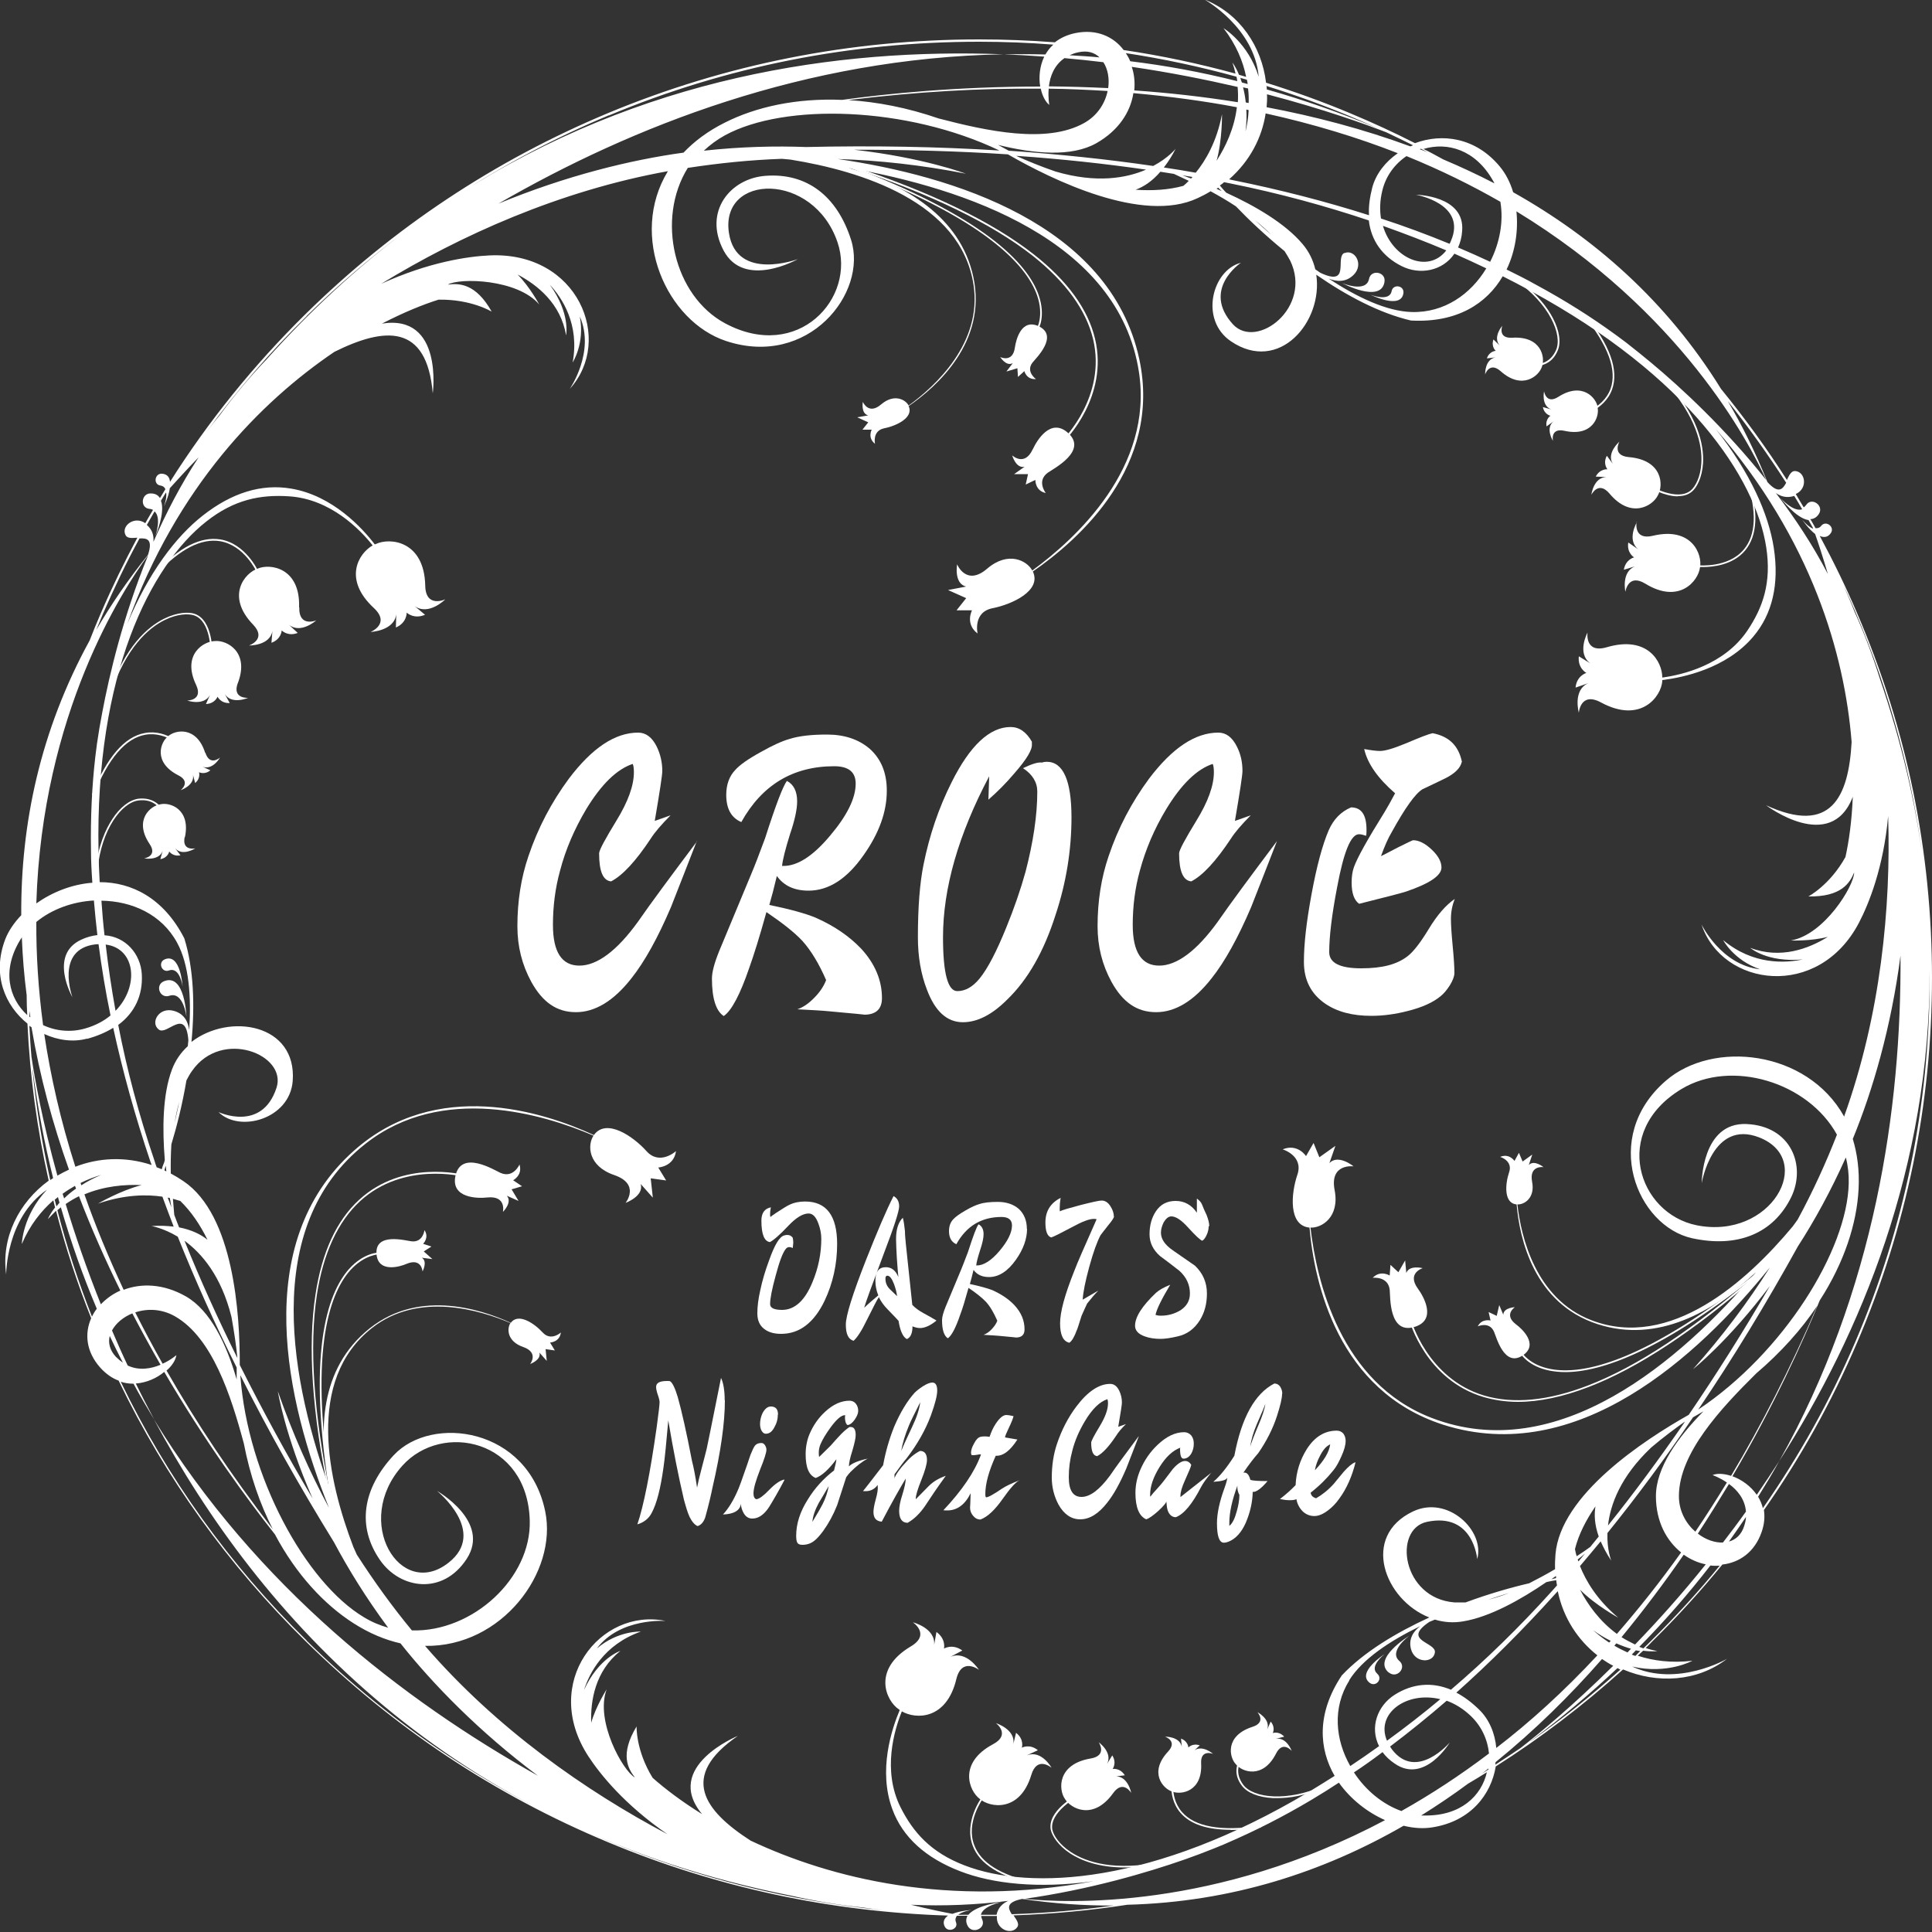 <?xml version="1.0" encoding="UTF-8"?><svg xmlns="http://www.w3.org/2000/svg" width="100" height="100" viewBox="0 0 100 100"><rect x="0" y="0" width="100" height="100" fill="#333333" stroke="none"/><defs><style>.d{fill:#fff;}</style></defs><g id="a"/><g id="b"><g id="c"><g><g><path class="d" d="M8.12,29.67s-.02,0-.03-.01c-.02-.02-.02-.04,0-.06,1.19-1.28,2.3-1.84,3.31-1.68,1.31,.21,1.96,1.63,1.96,1.64,.01,.02,0,.05-.02,.06-.02,0-.05,0-.06-.02,0-.01-.63-1.38-1.9-1.59-.96-.15-2.05,.4-3.22,1.65-.01,0-.02,.02-.03,.02"/><path class="d" d="M5.7,35.96h-.02s-.04-.04-.03-.06c.81-2.44,2-3.46,2.85-3.88,.69-.34,1.28-.35,1.57-.25,.95,.32,.92,1.97,.92,2.04,0,.02-.02,.04-.05,.04s-.04-.02-.04-.05c0-.02,.03-1.66-.86-1.95-.28-.09-.84-.09-1.51,.24-.84,.41-2,1.41-2.81,3.83,0,.02-.02,.03-.04,.03"/><path class="d" d="M5,45.05h0s-.04-.03-.04-.05c.12-1.27,.53-2.11,.85-2.6,.4-.62,.9-1,1.36-1.06,.37-.04,.7,.04,.96,.24,.5,.4,.58,1.11,.58,1.14,0,.03-.01,.05-.04,.05-.03,0-.05-.01-.05-.04,0-.01-.08-.71-.55-1.08-.24-.19-.54-.26-.89-.22-.88,.1-1.93,1.5-2.13,3.57,0,.02-.02,.04-.04,.04"/><path class="d" d="M4.82,41.16s-.01,0-.02,0c-.03,0-.03-.03-.03-.06,.76-1.9,1.67-2.97,2.73-3.16,1.18-.22,2.1,.77,2.11,.78,.02,.02,.02,.05,0,.07-.02,.01-.04,.01-.06,0-.01-.01-.9-.96-2.03-.76-1.02,.18-1.92,1.23-2.66,3.1,0,.02-.02,.03-.04,.03"/><path class="d" d="M17.03,77.35c-.88-4.2-1.11-7.69-.7-10.35,.33-2.18,1.09-3.83,2.26-4.9,2.28-2.1,5.37-1.3,5.4-1.29l-.03,.09s-3.07-.79-5.32,1.27c-1.15,1.06-1.91,2.7-2.24,4.86-.4,2.66-.17,6.13,.7,10.32l-.09,.02Z"/><path class="d" d="M17.13,77.71c-1.28-7.61-.2-10.73,.92-12.01,.78-.88,1.56-.87,1.59-.87v.09s-.77,0-1.52,.84c-1.11,1.26-2.17,4.36-.9,11.93h-.09Z"/><path class="d" d="M53.49,97.52h-.01c-1.72-.38-2.78-1.04-3.13-1.98-.47-1.23,.45-2.49,.46-2.5,.02-.02,.05-.02,.06,0,.02,.01,.03,.04,0,.06,0,.01-.9,1.24-.44,2.41,.34,.91,1.38,1.55,3.07,1.92,.02,0,.04,.03,.03,.05,0,.02-.02,.03-.04,.03"/><path class="d" d="M58.22,96.66c-1.36,0-2.26-.36-2.82-.72-.64-.42-.94-.92-1.01-1.22-.2-.97,1.27-1.77,1.33-1.8,.02,0,.05,0,.07,.02,.01,.02,0,.05-.02,.06-.02,0-1.47,.81-1.3,1.71,.06,.28,.35,.76,.97,1.16,.78,.51,2.25,1.01,4.77,.48,.02,0,.05,.01,.06,.03,0,.02-.02,.05-.04,.05-.76,.16-1.43,.23-2.02,.23"/><path class="d" d="M66.11,93.07c-.08,0-.15,0-.22,0-.75-.04-1.33-.27-1.61-.64-.23-.3-.32-.62-.27-.94,.1-.63,.68-1.05,.71-1.07,.02-.01,.05,0,.06,0,.02,.02,0,.05,0,.07,0,0-.58,.42-.68,1.01-.05,.3,.04,.59,.25,.88,.52,.69,2.28,.9,4.21,.03,.02-.01,.05,0,.06,.02,.01,.02,0,.05-.02,.06-1.03,.47-1.89,.58-2.48,.58"/><path class="d" d="M63.7,94.71c-1.23,0-2.09-.29-2.6-.88-.78-.9-.37-2.18-.37-2.19,0-.02,.03-.04,.06-.03,.02,0,.04,.03,.03,.06,0,.02-.39,1.25,.35,2.11,.67,.78,2.04,1.02,4.06,.72,.02,0,.05,.02,.05,.04,0,.03-.01,.05-.04,.05-.56,.09-1.08,.13-1.54,.13"/><path class="d" d="M78.57,72.56c-.63,0-1.22-.09-1.78-.25-2.99-.89-3.83-3.93-3.84-3.96l.09-.02s.84,3.02,3.77,3.9c1.51,.45,3.32,.28,5.39-.52,2.54-.98,5.47-2.92,8.72-5.76l.06,.07c-3.26,2.85-6.2,4.79-8.75,5.77-1.33,.51-2.55,.77-3.67,.77"/><path class="d" d="M81.02,71.02c-.29,0-.55-.03-.78-.07-1.16-.22-1.54-.89-1.56-.92l.08-.04s.38,.66,1.5,.87c1.66,.32,4.91-.33,10.93-5.19l.06,.07c-5.23,4.23-8.4,5.28-10.24,5.28"/><path class="d" d="M88.14,29.35c-.15,0-.24,0-.24,0-.03,0-.04-.02-.04-.05,0-.03,.02-.04,.05-.04,.02,0,1.54,.15,2.35-.82,.63-.75,.68-1.95,.15-3.58,0-.02,0-.05,.03-.06,.03,0,.05,0,.06,.03,.53,1.66,.47,2.89-.17,3.66-.64,.77-1.7,.86-2.18,.86"/><path class="d" d="M86.84,25.69c-.7,0-1.47-.46-1.52-.48-.02-.01-.02-.04-.01-.06,.01-.02,.04-.03,.06-.02,.01,0,1.44,.85,2.15,.25,.22-.19,.5-.67,.54-1.4,.06-.92-.24-2.42-1.96-4.31-.02-.02-.02-.05,0-.07,.02-.02,.04-.01,.06,0,1.74,1.91,2.04,3.43,1.99,4.37-.05,.76-.33,1.27-.57,1.47-.21,.18-.46,.24-.73,.24"/><path class="d" d="M79.42,18.94c-.42,0-.77-.15-.78-.16-.03,0-.03-.04-.03-.06,.01-.02,.04-.03,.07-.02,0,0,.66,.28,1.22,.07,.28-.11,.5-.33,.64-.65,.35-.79-.35-2.4-2.08-3.6-.02-.02-.02-.04-.01-.06,.01-.02,.04-.02,.07-.01,1.05,.74,1.59,1.5,1.86,2.02,.34,.65,.43,1.27,.24,1.69-.15,.35-.38,.58-.69,.7-.17,.07-.34,.09-.51,.09"/><path class="d" d="M81.69,21.57s-.04-.02-.04-.04c0-.02,.01-.05,.03-.05,0,0,1.29-.29,1.68-1.35,.35-.97-.12-2.25-1.4-3.82-.01-.02-.01-.05,0-.06,.02-.01,.05-.01,.07,0,1.3,1.6,1.77,2.91,1.41,3.91-.4,1.11-1.73,1.41-1.74,1.41h0"/><path class="d" d="M55.11,22.79l-.07-.06s2.24-2.22,1.54-5.17c-.36-1.51-1.42-2.97-3.14-4.33-2.13-1.67-5.31-3.21-9.42-4.56l.03-.09c4.13,1.36,7.31,2.9,9.45,4.58,1.75,1.37,2.82,2.85,3.18,4.38,.71,3-1.54,5.23-1.56,5.26"/><path class="d" d="M53.74,17.06l-.08-.05s.39-.66,.02-1.72c-.55-1.58-2.75-4.03-10.04-6.73l.03-.08c7.32,2.72,9.53,5.19,10.09,6.79,.38,1.1,0,1.76-.03,1.79"/><path class="d" d="M100,50.64c0-6.56-1.3-12.92-3.88-18.91-.58-1.36-1.23-2.69-1.93-3.99,.2,.09,.41,.08,.56-.13,.25-.32-.23-.7-.48-.4-.08,.11-.19,.14-.3,.13-.09-.16-.17-.32-.27-.47,.16,0,.32-.08,.44-.26,.29-.43-.36-.9-.65-.48-.04,.05-.08,.1-.13,.13-.14-.23-.28-.46-.41-.69,.64-.29,.5-1.16-.04-1.19-.2-.01-.31,.23-.42,.46-1.04-1.63-2.18-3.2-3.41-4.71-2.82-4.56-6.59-7.84-10.76-10.18-.15-.51-.39-.97-.69-1.33-1.26-1.52-3-1.73-4.39-1.21-1.1-.56-2.21-1.07-3.36-1.55-1.43-.6-2.88-1.12-4.35-1.58-.22-1.87-1.36-3.58-3.18-4.3,0,0,2.58,1.44,2.8,3.99-.55-1.76-1.82-2.51-1.82-2.51,.66,.86,1.01,1.72,1.17,2.52-.12-.04-.24-.07-.37-.11-.17-.42-.34-.63-.34-.63,.07,.2,.12,.38,.16,.57-1.9-.52-3.83-.93-5.79-1.22-.52-.69-1.39-1.1-2.49-.88-.44,.09-.79,.26-1.07,.48-1.3-.1-2.61-.15-3.92-.15-6.66,0-13.12,1.28-19.2,3.81-5.87,2.45-11.14,5.95-15.67,10.41-2.69,2.65-5.03,5.55-7.01,8.68-.02-.22-.13-.39-.39-.42-.4-.05-.5,.55-.11,.61,.14,.02,.22,.09,.26,.19-.09,.15-.19,.31-.28,.46-.09-.14-.22-.23-.45-.24-.52-.04-.61,.75-.09,.8,.07,0,.13,.03,.18,.05-.14,.23-.27,.46-.4,.69-.57-.4-1.27,.15-1.02,.62,.09,.18,.35,.15,.61,.13-.67,1.25-1.3,2.54-1.87,3.86-.21,.48-.41,.97-.6,1.46-2.56,4.67-3.57,9.5-3.54,14.22-.37,.39-.66,.81-.83,1.25-.7,1.84,0,3.44,1.15,4.36,.13,2.75,.5,5.47,1.1,8.13-1.54,1.12-2.47,2.95-2.2,4.86,0,0-.02-2.92,2.11-4.39-1.27,1.34-1.3,2.81-1.3,2.81,.42-.99,1.01-1.72,1.63-2.26,.03,.12,.06,.24,.09,.37-.28,.35-.37,.6-.37,.6,.14-.15,.28-.29,.42-.43,.49,1.88,1.09,3.74,1.82,5.56-.35,.79-.27,1.73,.47,2.56,.3,.33,.62,.55,.95,.67,2.41,5.01,5.66,9.54,9.68,13.49,4.53,4.46,9.8,7.97,15.67,10.41,5.59,2.33,11.5,3.6,17.58,3.79-.18,.13-.29,.31-.18,.55,.16,.36,.74,.15,.59-.21-.05-.13-.02-.24,.05-.33,.18,0,.37,0,.55,0-.08,.14-.1,.31,0,.51,.23,.47,.97,.15,.76-.31-.03-.07-.05-.13-.05-.19,.27,0,.54,0,.81,0-.07,.7,.76,1.02,1.06,.57,.11-.17-.05-.38-.2-.6,1.98-.07,3.94-.25,5.89-.55,5.4-.14,10.15-1.7,14.3-4.09,.53,.13,1.04,.16,1.51,.08,1.97-.32,3.02-1.7,3.26-3.15,2.33-1.48,4.53-3.16,6.59-5.02,1.76,.75,3.84,.64,5.38-.55,0,0-2.56,1.49-4.91,.4,1.82,.42,3.12-.3,3.12-.3-1.09,.13-2.04,0-2.83-.26,.09-.09,.18-.17,.28-.26,.46,.06,.73,.02,.73,.02-.21-.04-.41-.09-.6-.16,.12-.12,.25-.24,.37-.37,1.28-1.26,2.48-2.58,3.6-3.95,.88-.1,1.67-.64,2.03-1.68,.15-.42,.17-.8,.12-1.14,1.9-2.71,3.51-5.6,4.82-8.66,2.57-5.99,3.88-12.36,3.88-18.92m-.45-5.92c-.39-3.06-1.12-6.24-2.25-9.54-.36-1.15-.79-2.31-1.31-3.46-.17-.44-.36-.88-.56-1.33,.22,.45,.42,.91,.62,1.38,1.78,4.16,2.95,8.5,3.5,12.96m-4.11,13.1c-1.92-3.42-6.79-3.95-9.23-1.82-3.37,2.93-1.48,7.51,1.37,8.14,2.34,.51,4.2-.23,5.13-2.12,.79-1.63,0-3.69-2.31-3.79-2.32-.1-2.32,3.06-2.32,3.06,0,0,.55-3.31,2.97-2.37,2.95,1.15,.62,5.32-3.23,4.55-3.03-.61-4.44-4.85-.79-7.05,2.58-1.56,6.55-.37,8.05,2.36-.57,1.46-1.24,2.93-2.03,4.39-.08,.12-.17,.23-.26,.36-2.36,2.83-6.33,6.43-10.43,4.85-2.88-1.11-3.63-4.31-3.82-5.99,.35,.02,.93-.33,.76-1.18-.16-.86,.59-.75,.59-.75,0,0-.48-.4-.76-.11l.18-.54-.5,.36-.19-.45-.23,.42s-.27-.41-.74-.21c0,0,.67,.2,.46,.8-.2,.59-.29,1.6,.39,1.66,.15,1.74,.88,5.13,4.2,6.2,3.1,1,5.98-.64,8.19-2.69-3.91,4.58-10.25,10.06-16.79,7.54-4.73-1.82-5.95-7.09-6.27-9.85,.58,.03,1.52-.54,1.25-1.94-.27-1.4,.98-1.23,.98-1.23,0,0-.79-.65-1.25-.17l.31-.89-.83,.59-.3-.74-.39,.68s-.43-.67-1.21-.35c0,0,1.1,.33,.76,1.32-.33,.97-.47,2.63,.63,2.73,.25,2.86,1.46,8.44,6.91,10.2,6.93,2.22,13.2-3.53,16.92-8.14-1.13,1.79-2.45,3.55-3.98,5.27,0,0,1.82-1.44,3.98-4.31-1.36,2.34-2.77,4.57-4.2,6.67-2.32,1.31-6.65,4.14-6.9,7.23-.02,.26-.03,.52-.02,.76-.44,.26-.89,.5-1.34,.73-.95,.22-2.1,.55-3.29,.99-.2,0-.39,0-.58,0-2.71-.21-3.2-3.79-1.42-4.17,2.41-.51,2.6,1.93,2.6,1.93,.41-1.47-1.52-3.32-3.32-2.47-2.72,1.29-1.48,4.58,.84,5.49-1.72,.79-3.39,1.79-4.53,3-1.32,1.98-1.18,3.8-.37,5.2-.46,.29-.91,.57-1.37,.85-7.98,4.75-14.35,5.11-17.79,3.78-1.74-.67-2.65-1.7-3.31-3.01-.95-1.9-.32-4,.07-4.96,.72,.42,2.31,.45,2.82-1.67,.28-1.16,1.17-.48,1.17-.48,0,0-.65-1.03-1.48-.67l.62-.33c-.51-.37-.95-.1-.95-.1,0,0,.12-.49-.39-.86l-.12,.68c.09-.88-1.1-1.18-1.1-1.18,0,0,.94,.63-.11,1.25-2.02,1.2-1.28,2.82-.61,3.26,0,0,.02,.02,.04,.03-.41,.97-1.13,3.12-.38,5.14,.53,1.44,1.72,2.52,3.52,3.21,1.66,.64,4.02,.91,6.9,.51-7.52,1.38-13.6-.14-17.76-2.1-2.42-1.56-3.7-3.33-.66-5.42,0,0-3.9,1.59-1.85,4.05-1.08-.67-1.94-1.33-2.56-1.88-.88-1.43-.83-2.66-.83-2.66-.88,1.45-.44,2.19-.09,2.64-.62-.34-2.07-2.93-1.46-4.56,0,0-.56,.88-.8,1.73-.04-1.14,.2-2.67,1.51-3.72,0,0-1.12,.36-1.88,2.02,.27-.85,1.01-2.34,2.94-3.02,0,0-1.19-.06-2.28,.88,1.2-1.61,3.56-1.43,3.56-1.43-3.38-.7-6.47,3.2-4,7,.6,.92,1.87,2.51,4.1,4.04-4.22-2.23-8.85-5.46-12.55-9.75,3.97,.07,6.87-3.82,6.22-6.96-.89-4.34-5.87-5.02-7.84-2.91-1.63,1.75-1.91,3.7-.71,5.43,1.04,1.5,3.25,1.84,4.49-.07,1.25-1.93-1.54-3.51-1.54-3.51,0,0,2.64,2.12,.59,3.72-2.48,1.95-4.99-2.13-2.38-5.03,2.05-2.28,6.48-1.36,6.59,2.85,.08,2.97-2.95,5.77-6.1,5.68-1-1.21-1.95-2.52-2.85-3.92-.06-.13-.12-.26-.18-.4-1.31-3.43-2.49-8.62,.96-11.33,2.41-1.9,5.6-.93,7.17-.26-.19,.29-.18,.95,.66,1.24,.83,.29,.36,.88,.36,.88,0,0,.59-.21,.48-.59l.38,.43-.06-.61,.48,.07-.25-.41s.5-.02,.56-.52c0,0-.51,.47-.94,0-.42-.46-1.26-1.04-1.65-.5-1.61-.74-4.96-1.81-7.55,.49-2.43,2.14-2.43,5.42-1.74,8.33-2.07-5.63-3.72-13.78,1.77-18.09,3.96-3.12,9.21-1.53,11.8-.42-.32,.48-.3,1.57,1.07,2.04,1.37,.47,.59,1.44,.59,1.44,0,0,.97-.35,.78-.98l.63,.71-.11-1,.8,.11-.41-.67s.81-.04,.92-.85c0,0-.84,.77-1.53,0-.69-.77-2.08-1.72-2.72-.83-2.64-1.22-8.15-2.98-12.41,.8-5.42,4.8-3.5,13.03-1.3,18.5-1-1.86-1.89-3.87-2.65-6.04,0,0,.36,2.27,1.8,5.55-1.38-2.33-2.63-4.64-3.77-6.91,.01-2.64-.31-7.75-2.91-9.51-.22-.15-.44-.28-.66-.4-.01-.5,0-1,.03-1.51,.28-.92,.57-2.07,.78-3.31,.09-.17,.18-.34,.29-.49,1.54-2.21,4.94-.84,4.37,.88-.76,2.31-3,1.25-3,1.25,1.08,1.08,3.68,.37,3.84-1.6,.23-2.97-3.28-3.55-5.24-2.03,.18-1.87,.12-3.79-.37-5.36-1.08-2.11-2.75-2.91-4.38-2.91-.03-.53-.05-1.07-.06-1.59-.18-9.18,2.69-14.8,5.57-17.07,1.45-1.15,2.82-1.41,4.3-1.31,2.14,.14,3.67,1.72,4.32,2.54-.73,.41-1.55,1.75,.06,3.24,.88,.82-.17,1.24-.17,1.24,0,0,1.23-.05,1.33-.92l-.02,.69c.58-.25,.56-.77,.56-.77,0,0,.37,.36,.95,.11l-.54-.45c.73,.52,1.59-.35,1.59-.35,0,0-1.02,.48-1.04-.71-.05-2.33-1.84-2.5-2.56-2.15-.02,0-.03,.01-.05,.02-.64-.84-2.18-2.53-4.33-2.89-1.53-.26-3.07,.21-4.58,1.4-1.39,1.09-2.81,2.96-3.9,5.6,2.55-7.1,6.92-11.51,10.72-14.08,2.58-1.28,4.78-1.49,5.09,2.15,0,0,.56-4.12-2.63-3.61,1.12-.58,2.13-.99,2.93-1.24,1.69-.03,2.75,.62,2.75,.62-.83-1.48-1.7-1.47-2.27-1.4,.61-.36,3.61-.29,4.73,1.03,0,0-.49-.92-1.12-1.55,1.03,.54,2.24,1.51,2.51,3.15,0,0,.24-1.13-.84-2.62,.62,.66,1.55,2.04,1.18,4.02,0,0,.64-.98,.37-2.38,.81,1.83-.52,3.75-.52,3.75,2.3-2.53,.42-7.12-4.15-6.91-1.11,.05-3.14,.34-5.61,1.47,4.07-2.49,9.23-4.82,14.84-5.83-2.04,3.35-.07,7.77,3.01,8.79,4.26,1.41,7.35-2.49,6.47-5.24-.72-2.26-2.29-3.47-4.42-3.31-1.83,.13-3.24,1.85-2.18,3.86,1.07,2.03,3.85,.45,3.85,.45,0,0-3.18,1.19-3.57-1.35-.47-3.09,4.37-3.19,5.62,.48,.98,2.89-2.05,6.21-5.81,4.2-2.66-1.42-3.59-5.4-1.94-8.05,1.57-.24,3.19-.41,4.87-.47,.14,.01,.29,.03,.44,.04,3.67,.59,8.82,2.19,9.48,6.48,.46,3.01-1.98,5.25-3.36,6.25-.16-.31-.75-.63-1.42-.06-.66,.57-.95-.13-.95-.13,0,0-.11,.61,.28,.7l-.57,.1,.57,.26-.3,.38h.48s-.23,.42,.17,.73c0,0-.15-.67,.47-.8,.62-.12,1.55-.55,1.27-1.15,1.45-1,4.07-3.32,3.35-6.68-.67-3.14-3.55-4.79-6.45-5.65,5.98,1.05,13.97,3.72,15.02,10.56,.76,4.94-3.26,8.63-5.52,10.28-.27-.51-1.24-1.03-2.33-.1-1.09,.94-1.56-.22-1.56-.22,0,0-.18,1,.47,1.15l-.94,.18,.94,.42-.5,.63h.8s-.37,.7,.29,1.2c0,0-.26-1.11,.78-1.31,1.01-.2,2.55-.91,2.08-1.9,2.39-1.65,6.69-5.46,5.51-10.99-1.51-7.02-9.71-9.5-15.61-10.36,2.14,.07,4.35,.31,6.63,.76,0,0-2.17-.83-5.78-1.24,2.74,0,5.39,.07,7.96,.24,2.31,1.33,6.97,3.6,9.81,2.27,.24-.11,.47-.23,.68-.36,.44,.24,.89,.5,1.31,.78,.67,.7,1.53,1.51,2.52,2.32,.1,.16,.2,.32,.29,.49,1.17,2.42-1.73,4.63-2.96,3.3-1.65-1.81,.41-3.19,.41-3.19-1.49,.38-2.16,2.96-.51,4.07,2.49,1.68,4.77-1.02,4.41-3.45,1.56,1.08,3.27,1.99,4.9,2.37,2.4,.13,3.93-.89,4.75-2.29,.48,.24,.96,.49,1.43,.75,8.16,4.43,11.66,9.69,12.21,13.28,.28,1.82-.17,3.12-.99,4.33-1.2,1.76-3.35,2.27-4.39,2.41,0-.82-.76-2.19-2.87-1.57-1.16,.34-1-.76-1-.76,0,0-.58,1.07,.15,1.6l-.6-.37c-.07,.62,.39,.86,.39,.86,0,0-.5,.14-.56,.76l.66-.23c-.82,.36-.49,1.53-.49,1.53,0,0,.08-1.11,1.15-.53,2.07,1.12,3.12-.32,3.17-1.11,0-.02,0-.04,0-.05,1.06-.13,3.31-.59,4.71-2.25,.99-1.17,1.35-2.72,1.06-4.6-.27-1.74-1.21-3.88-3-6.14,4.97,5.72,6.67,11.67,7.03,16.2-.16,2.85-1.07,4.82-4.43,3.27,0,0,3.35,2.54,4.49-.44-.05,1.25-.2,2.31-.38,3.12-.81,1.46-1.92,2.04-1.92,2.04,1.72,.03,2.15-.71,2.37-1.24,0,.69-1.55,3.23-3.28,3.52,0,0,1.06,.04,1.92-.19-.98,.61-2.44,1.17-4.02,.57,0,0,.87,.77,2.72,.6-.89,.19-2.56,.3-4.12-1,0,0,.54,1.04,1.91,1.51-2.02-.22-3.03-2.32-3.03-2.32,1.07,3.23,6.05,3.92,8.15-.09,.51-.98,1.27-2.85,1.51-5.52,.15,4.72-.38,10.28-2.29,15.58m-6.06,18.92c-.54,.88-1.08,1.73-1.63,2.54-.49-.43-.86-1.08-.85-1.87,.02-2.2,2.15-4.49,4-6.32,1.3-1.11,2.35-2.29,3.16-3.5-1.4,3.26-2.9,6.19-4.46,8.8-.37-.12-.72-.14-.96-.04,0,0,.36,.12,.75,.39m.1,3.05c.3-.42,.59-.84,.88-1.27,0,.14-.04,.3-.09,.46-.14,.45-.43,.71-.79,.81m-.31,.05c-.42,.02-.9-.15-1.3-.46,.57-.87,1.1-1.73,1.61-2.57,.42,.3,.83,.78,.88,1.43-.39,.55-.79,1.08-1.19,1.6m-11.73,10.65c-.07-.78-.37-1.5-.9-2.01-.38-.37-.77-.66-1.17-.87,1.74-1.55,3.45-3.26,5.13-5.12,.04-.04,.08-.09,.12-.13,.29,1.41,1.06,2.54,2.05,3.32-1.73,1.86-3.48,3.45-5.24,4.8m-24.46,7.81c3.42-.48,6.41-1.37,8.33-2.04,.51-.18,1.02-.37,1.54-.58,.43-.17,.67-.28,.67-.28h0c1.39-.6,2.85-1.33,4.36-2.23,.47-.28,.95-.58,1.42-.89,.61,.86,1.47,1.53,2.39,1.94-8.79,4.66-16.5,4.3-18.71,4.07h0m19.56-4.54c-.98-.35-1.86-1.08-2.46-2,.5-.33,.99-.68,1.48-1.05,.16,.22,.37,.42,.64,.6,1.55,1.06,2.84-1.1,2.84-1.1,0,0-1.73,2.03-3,.35-.03-.04-.06-.09-.09-.14,.98-.74,1.96-1.53,2.93-2.37,.42,.15,.85,.41,1.24,.78,.56,.53,.88,1.23,.95,1.95-1.52,1.15-3.04,2.14-4.52,2.97m4.49-2.2s0,.04,0,.06c-.11,.07-.22,.14-.33,.21,.11-.09,.23-.18,.34-.27m-7.21-4.57c.68-1.08,2.08-2.02,3.67-2.79-.32,.24-.62,.63-.48,1.18,.2,.76,1.17,.74,1.24,.18,.07-.54-1.74-.6-.29-1.58,.1-.04,.2-.08,.29-.12,.46,.14,.96,.18,1.47,.09,1.38-.23,2.97-1.12,4.3-2.03,.04-.01,.08-.02,.13-.03,.11-.02,.24-.05,.38-.07,.01,.09,.02,.18,.04,.27-.08,.09-.16,.18-.24,.27-1.71,1.9-3.47,3.61-5.25,5.13-.97-.41-1.98-.33-2.91,.26-.9,.57-1.3,1.69-.81,2.66-.49,.35-.99,.7-1.49,1.03-.77-1.35-.94-3.01-.05-4.43m11.68-6.8c.19-.76,.57-1.5,1.06-2.21-.07,.42-.05,.94,.17,1.56-.15,.18-.29,.36-.44,.54-.22,.16-.45,.32-.7,.48-.05-.15-.07-.27-.09-.37m5.49,.18c-1.09,1.53-2.2,2.92-3.32,4.21-.9-.66-1.51-1.52-1.91-2.29,.79,.8,1.98,1.45,1.98,1.45-1.13-.95-1.69-1.94-1.98-2.67,.36-.42,.71-.85,1.07-1.28,.14,.31,.31,.65,.55,1,0,0-.23-.55-.2-1.43,1.51-1.87,2.99-3.86,4.43-5.99,.18-.1,.36-.21,.54-.31-1.33,1.35-2.46,2.92-2.46,4.39,0,1.32,.55,2.31,1.31,2.92m.17-6.74c-1.3,1.88-2.61,3.66-3.96,5.34,.12-1.08,.64-2.53,2.24-4.04,.61-.52,1.22-.97,1.74-1.34-.02,.03-.03,.05-.03,.05h0m-5.14,6.78c-.11,.14-.23,.27-.34,.41-.02-.04-.02-.07-.04-.1,.14-.11,.27-.21,.38-.31m-1.49,1.27l-.25,.06c.08-.06,.16-.11,.24-.17,0,.04,0,.07,0,.11m-3.51,1.12c.38-.13,.74-.24,1.09-.35-.36,.14-.73,.26-1.09,.35m-2.48,5.15c-.92,.77-1.84,1.48-2.76,2.15-.6-1.41,1.01-2.58,2.76-2.15m7.86-3.61c.33,.25,.66,.44,.96,.59-.03,.03-.05,.06-.08,.09-.36-.24-.66-.48-.88-.69m1.25,.73c.27,.12,.52,.21,.76,.28-.06,.06-.12,.12-.18,.19-.24-.11-.47-.22-.68-.35,.03-.04,.07-.08,.1-.12m.27-.32c1.16-1.41,2.24-2.85,3.22-4.27,.35,.25,.74,.42,1.14,.5-1.25,1.56-2.49,2.94-3.66,4.15-.24-.12-.48-.24-.7-.38m3.97-11.78c1.78-2.63,3.5-5.45,5.16-8.45,.86-1.33,1.7-2.86,2.48-4.6,.11,.42,.16,.87,.15,1.33-.07,3.47-3.38,8.78-7.79,11.72m-79.48-2.37c-.51-.9-.98-1.79-1.42-2.66,.62-.21,1.38-.19,2.07,.21,1.92,1.11,2.88,4.08,3.55,6.57,.32,1.66,.84,3.15,1.5,4.44-2.17-2.82-3.99-5.56-5.5-8.21,.29-.25,.47-.54,.51-.8,0,0-.28,.25-.72,.45m-2.73-1.44c.22,.47,.45,.93,.68,1.38-.12-.08-.24-.18-.36-.3-.32-.34-.41-.73-.32-1.08m.12-.29c.2-.37,.58-.69,1.05-.88,.48,.92,.97,1.81,1.46,2.66-.48,.2-1.1,.32-1.7,.04-.29-.61-.56-1.22-.81-1.81m1.86-40.11c-1.29,3.15-2,6.16-2.37,8.13-.1,.51-.19,1.05-.27,1.6-.06,.46-.09,.71-.09,.71,0,0,0,0,0,0-.17,1.49-.25,3.09-.22,4.83,0,.55,.03,1.1,.07,1.66-1.06,.08-2.08,.49-2.9,1.07,.3-9.83,4.47-16.23,5.77-18h0m2.14,24.55c-.05-.4-.24-.84-.8-.99-.77-.21-1.23,.62-.77,.97,.43,.33,1.39-1.19,1.53,.55-.01,.1-.02,.2-.03,.31-.36,.33-.64,.73-.82,1.21-.49,1.3-.5,3.1-.37,4.68-.01,.04-.02,.08-.03,.12-.05,.11-.09,.23-.13,.36-.09-.04-.17-.07-.26-.1-.04-.11-.08-.22-.11-.33-.82-2.41-1.44-4.76-1.88-7.04,.85-.63,1.28-1.53,1.22-2.62-.06-1.06-.84-1.95-1.93-2.02-.07-.6-.12-1.2-.16-1.79,1.57,.02,3.12,.7,3.92,2.18,.61,1.12,.74,2.78,.62,4.52m-1.38,8.63c.19,.51,.38,1.03,.58,1.54-.34-.04-.72-.06-1.15-.03,0,0,.59,.09,1.36,.55,.89,2.22,1.9,4.48,3.05,6.77,0,.21,0,.41,0,.62-.52-1.8-1.34-3.56-2.63-4.3-1.16-.66-2.31-.69-3.22-.34-.79-1.69-1.47-3.34-2.03-4.94,1.02-.43,2.09-.52,2.96-.48-1.1,.28-2.26,.96-2.26,.96,1.39-.48,2.55-.48,3.34-.36m3.86,8.32h0c-1.01-2.04-1.92-4.05-2.72-6.04,.89,.65,1.9,1.82,2.43,3.94,.14,.78,.25,1.52,.31,2.15-.01-.03-.01-.05-.01-.05m-3.01-6.73c-.09-.22-.17-.44-.25-.65-.02-.27-.05-.54-.07-.83,.15,.04,.28,.08,.38,.11,.57,.55,1.03,1.24,1.41,2.01-.33-.27-.81-.51-1.46-.64m-.41-1.04c-.06-.17-.12-.33-.19-.5,.04,0,.07,.01,.11,.02,.03,.17,.06,.33,.08,.48m-.36-1.91c.02-.08,.04-.16,.07-.24,.01,.1,.02,.19,.03,.29-.03-.02-.07-.03-.1-.05m.77-3.56c-.08,.38-.16,.75-.24,1.1,.06-.38,.14-.75,.24-1.1m-3.81-8.13c1.54,.19,1.76,2.15,.51,3.43-.21-1.16-.38-2.31-.51-3.43m-3.91,3.76s-.02-.02-.04-.03c0-.1,0-.2,0-.3,.02,.11,.03,.22,.05,.33m.31-4.93c.8-.66,1.88-1.05,2.98-1.11,.05,.59,.11,1.19,.18,1.79-.26,.03-.55,.1-.84,.24-1.7,.79-.45,2.98-.45,2.98,0,0-.92-2.49,1.19-2.74,.05,0,.11-.01,.16-.01,.16,1.21,.36,2.44,.62,3.69-.35,.29-.78,.52-1.3,.67-.75,.22-1.53,.14-2.19-.17-.25-1.87-.36-3.65-.35-5.34m2.63,6.05c.51-.14,.96-.33,1.35-.57,.49,2.25,1.13,4.57,1.93,6.94,.02,.05,.04,.11,.06,.16-1.39-.46-2.77-.37-3.95,.09-.77-2.4-1.28-4.69-1.61-6.87,.72,.33,1.51,.43,2.21,.24m.72,7.06c-.38,.16-.72,.34-1.01,.53-.01-.04-.03-.08-.04-.12,.38-.19,.75-.32,1.04-.41m-1.27,.7c-.25,.17-.45,.34-.62,.51-.03-.08-.05-.16-.08-.24,.22-.16,.43-.29,.64-.41,.02,.05,.04,.1,.06,.15m.15,.39c.65,1.7,1.38,3.33,2.14,4.88-.39,.17-.73,.42-1.01,.71-.74-1.85-1.34-3.6-1.82-5.19,.22-.15,.45-.29,.68-.4m8.37,9.28c1.42,2.83,3.04,5.71,4.84,8.63,.74,1.39,1.66,2.88,2.8,4.42-.42-.12-.84-.29-1.25-.54-3.02-1.8-6.02-7.28-6.4-12.51M54.31,5.42s-.07-.37-.03-.83c1.04,.01,2.06,.06,3.05,.12-.13,.63-.52,1.27-1.22,1.66-1.94,1.08-5,.42-7.53-.24-1.62-.56-3.2-.86-4.67-.95,3.57-.44,6.88-.62,9.96-.59,.08,.37,.24,.68,.44,.84m.8-2.42c.68,.06,1.35,.13,2,.21,.23,.35,.32,.84,.25,1.34-1.05-.05-2.07-.08-3.07-.09,.06-.51,.27-1.1,.82-1.47m1.8-.03c-.52-.05-1.04-.08-1.55-.11,.13-.06,.28-.12,.44-.15,.47-.11,.84,0,1.11,.26m7.72,2.36c-.05,0-.1-.02-.15-.03-.03-.29-.08-.55-.14-.78,.09,.02,.17,.04,.26,.06,.03,.26,.04,.51,.03,.75m26.8,19.53c-2.13-2.68-4.41-4.79-5.96-6.08-.41-.34-.84-.69-1.29-1.04-.37-.28-.58-.43-.58-.43h0c-1.22-.89-2.59-1.76-4.13-2.59-.48-.27-.98-.52-1.49-.77,.46-.95,.61-2.03,.51-3.01,8.5,5.18,12.04,11.93,12.94,13.93h0m-13.77-14.42c.17,1.01-.03,2.12-.53,3.1-.54-.25-1.09-.5-1.66-.74,.11-.25,.19-.53,.21-.85,.16-1.85-2.39-1.88-2.39-1.88,0,0,2.65,.46,1.81,2.39-.02,.05-.04,.1-.07,.15-1.14-.47-2.32-.91-3.55-1.31-.07-.44-.06-.93,.07-1.45,.18-.75,.64-1.37,1.25-1.78,1.77,.72,3.39,1.52,4.87,2.37m-4.18-2.73s.04-.01,.06-.02c.11,.06,.23,.12,.34,.18-.13-.05-.27-.11-.41-.16m-3.89,5.37c-.51,.21,.35,1.78-1.25,1.03-.09-.06-.17-.12-.26-.18-.11-.46-.32-.91-.66-1.31-.9-1.07-2.47-1.98-3.94-2.65-.03-.03-.07-.06-.09-.09-.08-.09-.17-.19-.25-.29,.08-.05,.15-.11,.22-.17,.11,.02,.23,.05,.35,.07,2.53,.51,4.9,1.16,7.14,1.91,.12,1.04,.7,1.86,1.69,2.36,.95,.48,2.13,.26,2.74-.64,.56,.25,1.11,.5,1.65,.76-.8,1.33-2.17,2.31-3.87,2.26-1.29-.04-2.81-.76-4.29-1.73,.38,.15,.86,.22,1.28-.18,.57-.55,.07-1.36-.46-1.14m-10.93-8.28c1.89,.17,3.67,.41,5.36,.73-.13,1.09-.58,2.04-1.05,2.77,.3-1.07,.28-2.41,.28-2.41-.27,1.43-.86,2.42-1.36,3.03-.54-.1-1.1-.19-1.65-.27,.21-.27,.42-.59,.61-.97,0,0-.37,.47-1.16,.89-2.39-.35-4.89-.61-7.48-.79-.18-.1-.37-.2-.55-.3,1.85,.46,3.8,.64,5.09-.09,1.16-.66,1.76-1.62,1.91-2.57m-6.01,3.23c2.3,.16,4.52,.4,6.67,.71-1.02,.44-2.56,.72-4.68,.1-.76-.26-1.46-.55-2.04-.81h.05m7.41,.82c.24,.04,.47,.07,.7,.11,.24,.11,.5,.23,.77,.36-.11,.11-.2,.2-.28,.26-.77,.21-1.61,.26-2.47,.2,.41-.15,.85-.43,1.28-.93m1.12,.18c.18,.03,.36,.06,.54,.09-.02,.03-.05,.06-.07,.08-.16-.06-.32-.12-.46-.17m1.86,.64c.06,.06,.12,.12,.18,.18-.09-.04-.18-.08-.26-.12,.03-.02,.06-.04,.09-.06m2.74,2.44c-.29-.25-.58-.51-.84-.75,.3,.24,.58,.49,.84,.75m5.78-.46c1.12,.4,2.22,.82,3.28,1.27-.94,1.22-2.78,.43-3.28-1.27m-.55-1.99c-.13,.51-.2,.99-.17,1.44-2.23-.71-4.59-1.32-7.07-1.82-.06-.02-.12-.02-.17-.04,1.09-.96,1.7-2.17,1.89-3.41,2.49,.55,4.77,1.25,6.84,2.06-.65,.45-1.13,1.07-1.32,1.77m-6.56-2.91c.05-.41,.06-.78,.04-1.12,.04,.01,.08,.02,.12,.03-.02,.43-.09,.8-.16,1.1m-.4-1.51c-1.82-.29-3.62-.49-5.36-.61,.04-.42,0-.84-.13-1.22,1.99,.29,3.83,.66,5.48,1.04,.02,.27,.03,.53,.01,.79m-12.34,2.5c-3.21-.2-6.54-.26-10.01-.18-1.59-.06-3.37-.02-5.29,.19,.32-.3,.68-.57,1.1-.8,3.09-1.68,9.41-1.5,14.2,.79m41.88,19.13c.07,.13,.15,.26,.22,.39,0,.02,.02,.04,.02,.06-.29-.12-.57-.47-.57-.47,0,0,.31,.46,.67,.74,.15,.42,.39,1.15,.66,2.07-.78-1.5-1.71-2.9-2.69-4.19,.25,.18,.57,.27,.95,.15,.14,.23,.28,.46,.41,.69-.46,.16-1.12-.58-1.12-.58,0,0,.8,1.05,1.45,1.14m-1.16-1.93c-.18,.34-.4,.59-.97-.04-.6-1.5-1.29-2.9-2.05-4.19,1.08,1.36,2.09,2.78,3.03,4.24m-15.19-15.66c.03,.05,.06,.1,.08,.15-.87-.45-1.75-.86-2.65-1.24-.33-.18-.67-.37-1.02-.54,1.23-.37,2.68,.03,3.59,1.63m-4.26-1.76c-2.44-.9-4.96-1.56-7.45-2.03,.02-.22,.03-.45,.02-.67,2.98,.78,5.15,1.57,6.18,1.97,.46,.22,.92,.44,1.38,.67-.04,.02-.08,.03-.13,.05m-3.15-1.56c.47,.2,.94,.4,1.4,.61-1.92-.8-3.82-1.46-5.69-1.99,0-.06,0-.12-.02-.18,1.46,.45,2.89,.97,4.31,1.56m-5.32-1.87c.02,.07,.03,.14,.04,.21-.1-.03-.2-.05-.3-.08-.03-.08-.06-.16-.08-.24,.12,.03,.23,.07,.35,.1m-.55-.16c.02,.08,.03,.15,.04,.23-1.87-.47-3.72-.81-5.54-1.03-.06-.15-.14-.29-.23-.42,1.93,.29,3.84,.7,5.73,1.22M31.53,5.97c6.06-2.53,12.51-3.81,19.16-3.81,1.28,0,2.56,.05,3.83,.15-.17,.15-.3,.32-.41,.51-.73-.02-1.44-.02-2.16-.01,.71,.03,1.41,.07,2.1,.12-.24,.5-.29,1.07-.21,1.55-4.3,0-7.94,.37-10.25,.69-2.37-.1-4.46,.36-6.08,1.18-.88,.44-1.58,.97-2.13,1.55-2.71,.37-6.08,1.19-9.58,2.64,6.91-4,15.89-7.54,26.14-7.73-8.58-.33-18.76,1.16-28.29,7.3,2.48-1.6,5.1-2.99,7.86-4.14m-15.64,10.39c1.61-1.59,3.32-3.05,5.12-4.39-2.48,1.86-4.89,4.06-7.21,6.65-.84,.88-1.64,1.83-2.39,2.85-.24,.29-.48,.59-.71,.9,1.55-2.12,3.28-4.13,5.19-6m7.35-5.97s-.03,.02-.04,.03c.02,0,.03-.02,.04-.03m-1.86,1.3c-.05,.03-.1,.07-.15,.11,.05-.04,.1-.08,.15-.11M8.05,27.73s.52-1.2,.28-1.81c.08-.13,.15-.25,.23-.38,.01-.01,.02-.03,.04-.05,.05,.31-.12,.73-.12,.73,0,0,.25-.5,.31-.95,.3-.33,.82-.91,1.49-1.6-.93,1.42-1.7,2.91-2.34,4.38,.03-.3-.04-.62-.34-.88,.13-.23,.26-.46,.4-.7,.37,.32,.05,1.25,.05,1.25m-2.72,4.05c.58-1.33,1.2-2.64,1.89-3.9,.38-.02,.71,.03,.44,.85-1.03,1.28-1.92,2.58-2.68,3.89,.12-.28,.23-.56,.35-.84M1.04,48.66s.06-.09,.09-.14c.04,1,.12,2,.25,2.99,0,.35,.01,.69,.03,1.03-.94-.86-1.33-2.3-.37-3.88m.59,4.51c.43,2.54,1.1,5.01,1.94,7.37-.2,.09-.4,.2-.6,.31-.78-2.82-1.17-5.01-1.34-6.14-.05-.54-.08-1.08-.11-1.62,.03,.03,.06,.05,.1,.07m.07,2.21c.26,1.95,.61,3.82,1.06,5.61-.05,.03-.1,.07-.15,.1-.42-1.88-.73-3.78-.92-5.71m1.15,6.73c.05-.05,.12-.09,.17-.14,.02,.1,.06,.2,.08,.29-.06,.07-.11,.13-.16,.19-.03-.12-.06-.23-.09-.35m.14,.55c.06-.05,.12-.1,.18-.15,.53,1.83,1.15,3.58,1.86,5.25-.1,.13-.18,.26-.25,.41-.71-1.81-1.31-3.64-1.79-5.51m12.9,22.27c-3.99-3.92-7.22-8.42-9.62-13.39,.22,.07,.44,.1,.66,.1,.34,.63,.7,1.24,1.07,1.85-.33-.62-.65-1.24-.95-1.86,.56-.04,1.09-.28,1.47-.6,2.15,3.67,4.3,6.6,5.73,8.41,1.1,2.07,2.55,3.63,4.07,4.6,.83,.53,1.64,.86,2.43,1.04,1.68,2.12,4.09,4.59,7.11,6.85-6.97-3.9-14.57-9.79-19.87-18.44,5.44,10.16,15.29,21.16,32.98,24.65,1.2,.27,2.43,.48,3.7,.61,.35,.05,.71,.1,1.07,.14-4.9-.48-9.66-1.67-14.22-3.57-5.86-2.45-11.13-5.94-15.64-10.39m34.25,14.2c-.18,0-.35,0-.52,0,.25-.19,.7-.25,.7-.25,0,0-.56,.03-.99,.2-.44-.08-1.21-.24-2.15-.47,1.71,.08,3.4,0,5.03-.2-.28,.13-.52,.34-.6,.72-.27,0-.54,0-.81,0,.11-.47,1.07-.66,1.07-.66,0,0-1.3,.15-1.72,.66m2.79-.82c1.63,.24,3.21,.35,4.73,.34-1.74,.24-3.49,.39-5.27,.45-.2-.31-.31-.62,.53-.79m20.83-4.32c-.06,0-.11,0-.17,0,.83-.52,1.65-1.07,2.43-1.65,.33-.19,.65-.39,.97-.59-.28,1.23-1.36,2.27-3.23,2.24m3.68-2.76c2.02-1.64,3.86-3.45,5.51-5.34,.19,.13,.38,.25,.58,.35-2.14,2.12-3.91,3.57-4.8,4.26-.43,.29-.87,.58-1.3,.86,0-.04,.01-.09,.01-.13m1.81-1.09c1.62-1.21,3.12-2.48,4.5-3.78,.05,.03,.1,.05,.15,.08-1.48,1.33-3.03,2.57-4.65,3.71m5.43-4.42c-.07-.02-.13-.04-.19-.07,.07-.07,.14-.14,.21-.22,.08,.02,.16,.03,.23,.04-.09,.08-.17,.17-.25,.25m.82-.79c-.13,.13-.27,.27-.41,.4-.07-.03-.14-.05-.21-.08,1.35-1.37,2.57-2.78,3.68-4.21,.16,.02,.32,.02,.48,.01-1.1,1.35-2.29,2.64-3.54,3.88m5.78-6.84c-.05-.22-.14-.42-.25-.61,.38-.61,.75-1.22,1.09-1.84-.38,.59-.77,1.17-1.16,1.74-.32-.46-.79-.79-1.26-.96,2.16-3.67,3.65-6.97,4.52-9.1,1.27-1.97,1.92-3.98,2.01-5.77,.05-.97-.07-1.83-.3-2.59,1.03-2.5,1.99-5.79,2.47-9.49,.05,7.9-1.32,17.33-6.28,26.17,4.25-6.64,7.8-15.23,7.79-25.38,0,.12,0,.25,0,.37,0,6.55-1.3,12.9-3.87,18.88-1.3,3.03-2.9,5.89-4.77,8.57"/><path class="d" d="M8.51,50.78c-.51,.18-.25,.93,.26,.76,.73-.24,.88,1.09,.88,1.09,0,0-.07-2.25-1.14-1.85"/><path class="d" d="M8.54,49.65c-.39,.15-.17,.72,.21,.58,.56-.2,.7,.82,.7,.82,0,0-.1-1.72-.91-1.4"/><path class="d" d="M26.89,60.27s-.31,.73-.98,.44c-.32-.14-2.05-1.23-2.34,.17-.23,1.14,1.15,1.16,1.66,1.1,1-.1,.8,.75,.8,.75,0,0,.51-.5,.2-.84l.61,.27-.36-.6,.54-.16-.46-.31s.5-.26,.33-.81"/><path class="d" d="M21.94,64.77l.39-.25-.43-.14s.33-.32,.07-.71c0,0-.07,.65-.67,.58-.29-.03-1.92-.49-1.81,.68,.09,.95,1.19,.65,1.57,.48,.77-.31,.81,.4,.81,.4,0,0,.28-.52-.04-.71l.55,.07-.44-.39Z"/><path class="d" d="M15.48,31.43c.07-2.04-1.49-2.28-2.14-2-.67,.22-1.67,1.42-.24,2.9,.73,.76-.21,1.08-.21,1.08,0,0,1.08,.02,1.21-.75l-.05,.61c.52-.19,.53-.64,.53-.64,0,0,.31,.33,.83,.13l-.45-.42c.61,.49,1.41-.23,1.41-.23,0,0-.91,.38-.88-.67"/><path class="d" d="M12.31,35.36c.62-1.62-.57-2.23-1.17-2.18-.6,0-1.74,.7-.99,2.27,.38,.81-.46,.81-.46,.81,0,0,.86,.3,1.18-.29l-.21,.47c.47-.02,.6-.38,.6-.38,0,0,.16,.35,.63,.33l-.25-.46c.36,.56,1.2,.19,1.2,.19,0,0-.84,.06-.53-.77"/><path class="d" d="M10.62,38.97c-.44-1.4-1.55-1.2-1.92-.86-.4,.3-.79,1.35,.53,2.02,.68,.34,.12,.77,.12,.77,0,0,.73-.24,.64-.79l.11,.42c.3-.25,.2-.56,.2-.56,0,0,.29,.15,.59-.1l-.4-.18c.53,.18,.9-.48,.9-.48,0,0-.53,.47-.76-.25"/><path class="d" d="M9.57,43.34c.31-1.46-.77-1.83-1.27-1.71-.51,.07-1.39,.81-.56,2.05,.44,.64-.28,.75-.28,.75,0,0,.77,.14,.96-.39l-.12,.43c.4-.07,.46-.4,.46-.4,0,0,.18,.28,.58,.2l-.27-.36c.37,.43,1.04,0,1.04,0,0,0-.71,.16-.55-.59"/><path class="d" d="M71.89,86.57c.42,.34,.94-.26,.54-.6-.58-.5,.51-1.3,.51-1.3,0,0-1.94,1.18-1.05,1.91"/><path class="d" d="M71.29,86.63c-.45-.37,.37-1.01,.37-1.01,0,0-1.46,.94-.77,1.48,.32,.25,.71-.21,.39-.47"/><path class="d" d="M73.64,65.64s-.7-.18-.85,.25l-.06-.65-.35,.61-.41-.38-.04,.55s-.48-.3-.88,.12c0,0,.79-.1,.88,.61,.04,.35-.06,2.37,1.32,1.92,1.12-.37,.44-1.56,.14-1.97-.59-.81,.25-1.06,.25-1.06"/><path class="d" d="M77.47,68.11l-.42-.2,.1,.44s-.45-.12-.66,.3c0,0,.6-.27,.84,.28,.12,.26,.53,1.89,1.51,1.21,.79-.55-.03-1.34-.37-1.59-.66-.5-.06-.89-.06-.89,0,0-.59,.02-.6,.39l-.21-.5-.13,.56Z"/><path class="d" d="M53.16,90.85l.56-.26c-.43-.35-.83-.13-.83-.13,0,0,.14-.43-.3-.77l-.14,.59c.13-.77-.9-1.09-.9-1.09,0,0,.79,.59-.15,1.09-1.82,.97-1.25,2.41-.69,2.83,.53,.46,2.08,.71,2.67-1.24,.3-1.01,1.05-.37,1.05-.37,0,0-.52-.93-1.26-.65"/><path class="d" d="M57.7,91.95l.52-.06c-.25-.4-.63-.33-.63-.33,0,0,.23-.31-.02-.7l-.27,.44c.31-.59-.43-1.12-.43-1.12,0,0,.47,.69-.42,.84-1.73,.29-1.67,1.61-1.33,2.09,.3,.51,1.47,1.13,2.49-.29,.52-.73,.94-.02,.94-.02,0,0-.16-.89-.84-.86"/><path class="d" d="M61.78,90.64l.32-.3c-.38-.13-.59,.11-.59,.11,0,0-.01-.32-.38-.46l.04,.43c-.1-.55-.87-.53-.87-.53,0,0,.67,.22,.16,.77-1.01,1.08-.27,1.92,.21,2.07,.47,.19,1.58,0,1.5-1.46-.04-.75,.62-.49,.62-.49,0,0-.58-.51-1.01-.15"/><path class="d" d="M65.88,89.7s.15-.29-.11-.59l-.18,.41c.19-.54-.51-.9-.51-.9,0,0,.49,.52-.25,.76-1.44,.46-1.21,1.58-.86,1.94,.32,.4,1.4,.78,2.08-.56,.35-.69,.81-.13,.81-.13,0,0-.26-.73-.83-.63l.44-.11c-.27-.3-.58-.19-.58-.19"/><path class="d" d="M71.66,14.59c.09-.52-.7-.67-.8-.15-.15,.74-1.4,.21-1.4,.21,0,0,2.01,1.07,2.2-.05"/><path class="d" d="M70.95,15.26s1.56,.78,1.69-.08c.06-.41-.54-.5-.61-.11-.11,.57-1.08,.19-1.08,.19"/><path class="d" d="M53.45,23.26c-.42,.91-1.06,.31-1.06,.31,0,0,.19,.69,.64,.59l-.54,.38h.72l-.12,.54,.5-.24s-.02,.56,.54,.68c0,0-.49-.62,.1-1.05,.29-.21,2.12-1.14,1.03-2.08-.88-.77-1.59,.4-1.8,.86"/><path class="d" d="M52.42,18.8l-.33,.43,.57-.17,.03,.45,.33-.3s.11,.45,.6,.41c0,0-.54-.38-.18-.85,.18-.23,1.39-1.39,.31-1.89-.89-.4-1.16,.7-1.22,1.11-.11,.81-.76,.49-.76,.49,0,0,.31,.5,.64,.32"/><path class="d" d="M84.73,27.02s-.55,.91,.06,1.41l-.51-.35c-.09,.54,.3,.77,.3,.77,0,0-.44,.1-.53,.64l.59-.18c-.74,.28-.51,1.32-.51,1.32,0,0,.13-.97,1.03-.42,1.76,1.08,2.74-.14,2.83-.83,.14-.68-.42-2.13-2.43-1.65-1.03,.25-.85-.71-.85-.71"/><path class="d" d="M82.61,24.67l.53,.02c-.67,.03-.77,.92-.77,.92,0,0,.36-.75,.94-.06,1.12,1.34,2.25,.62,2.5,.09,.3-.51,.26-1.83-1.5-1.98-.9-.08-.49-.8-.49-.8,0,0-.69,.59-.34,1.15l-.31-.42c-.22,.41,.03,.7,.03,.7,0,0-.38-.04-.6,.37"/><path class="d" d="M82.7,21.09c-.07-.49-.79-1.35-2.04-.55-.64,.41-.74-.29-.74-.29,0,0-.16,.74,.37,.94l-.43-.12c.07,.38,.39,.45,.39,.45,0,0-.27,.17-.2,.55l.36-.26c-.44,.36-.03,1.01-.03,1.01,0,0-.15-.69,.6-.52,1.44,.32,1.82-.73,1.71-1.21"/><path class="d" d="M78.28,17.48c-.78,.05-.52-.62-.52-.62,0,0-.51,.58-.14,1.02l-.32-.31c-.13,.38,.12,.59,.12,.59,0,0-.33,.01-.46,.39l.44-.05c-.56,.11-.53,.88-.53,.88,0,0,.22-.68,.8-.17,1.12,1,1.99,.25,2.14-.23,.18-.47-.02-1.59-1.53-1.5"/></g><g><path class="d" d="M36.06,43.55c-.44,1.14-.89,2.27-1.33,3.4-.68,1.59-1.36,2.82-2.05,3.69-.91,1.16-1.87,1.75-2.87,1.75s-1.73-.52-2.31-1.57c-.48-.88-.72-1.83-.72-2.88,0-1.3,.19-2.51,.57-3.62,.49-1.46,1.19-2.79,2.09-4.01,1.2-1.59,2.39-2.39,3.59-2.39,.4,0,.72,.24,.96,.72,.19,.39,.29,.81,.29,1.27,0,.2-.13,1.06-.39,2.58l.82-.29c-.48,.48-.83,.89-1.03,1.21-.77,1.16-1.45,1.9-2.05,2.21-.42-.04-.62-.52-.62-1.45,0-.16,.3-.72,.9-1.7,.6-.98,.9-1.81,.9-2.5,0-.2-.02-.34-.06-.43-.82,.27-1.62,1.05-2.4,2.33-.62,1.04-1.08,2.11-1.36,3.19-.25,.9-.37,1.84-.37,2.81,0,1.41,.46,2.11,1.37,2.11s1.94-.76,3.03-2.27c.65-.94,1.68-2.33,3.07-4.18Z"/><path class="d" d="M45.9,40.94c0,1.08-.4,2.19-1.2,3.32-.86,1.23-1.81,1.84-2.85,1.84-.73,0-1.28-.25-1.64-.76-.14,.59-.27,1.09-.39,1.5,1.07,.22,1.87,.44,2.4,.66,.95,.42,1.73,.95,2.35,1.6,.72,.78,1.08,1.64,1.08,2.56,0,.57-.31,.86-.92,.86,.09,0-.53-.06-1.86-.18-.29-.03-.82-.06-1.6-.1,.3-.1,.59-.3,.88-.6,.29-.29,.49-.6,.61-.91-.37-.85-.78-1.53-1.23-2.03-.4-.43-1.02-.92-1.86-1.49-.35,1.26-.65,2.22-.88,2.86-.48,1.41-.93,2.25-1.33,2.52-.4-.26-.61-.91-.61-1.94,0-.33,.12-.79,.37-1.41,.37-.89,.92-2.22,1.66-3.99,.17-.4,.41-1.02,.72-1.86,.55-1.72,.93-2.71,1.13-2.97,.35,.18,.53,.54,.53,1.06,0,.4-.12,.97-.37,1.7-.24,.77-.38,1.32-.41,1.64h.06c.73,.01,1.54-.51,2.42-1.56,.89-1.05,1.33-1.95,1.33-2.7,0-.6-.37-.9-1.11-.9-2.14,0-3.74,.97-4.81,2.89-.52-.22-.78-.69-.78-1.41,0-.53,.16-.97,.47-1.29,.23-.26,.67-.57,1.31-.92,.6-.34,1.1-.57,1.49-.68,.5-.16,1.15-.23,1.95-.23,.9,0,1.64,.25,2.21,.74,.59,.53,.88,1.25,.88,2.15Z"/><path class="d" d="M55.46,42.3c0,1.69-.27,3.38-.82,5.04-.6,1.89-1.43,3.36-2.51,4.4-.78,.78-1.54,1.17-2.29,1.17-.82,0-1.44-.56-1.86-1.68-.32-.82-.47-1.73-.47-2.72,0-1.56,.1-2.81,.29-3.75,.3-1.5,.78-2.93,1.46-4.28,.95-1.9,1.97-2.85,3.05-2.85,.44,0,.81,.25,1.1,.76v.12c.03,.3-.28,.8-.9,1.51-.43,.51-.88,.96-1.35,1.37l.04-1.21c-1.59,3.01-2.39,5.79-2.39,8.33,0,1.87,.25,2.79,.74,2.79,.42,0,.8-.22,1.16-.66,.42-.52,.87-1.39,1.37-2.62,.42-1.03,.75-1.99,1-2.89,.4-1.54,.61-2.93,.61-4.16,0-.48-.25-.89-.74-1.21,.46-.22,.78-.32,.98-.29,.09-.03,.18-.04,.25-.04,.85,0,1.28,.97,1.28,2.89Z"/><path class="d" d="M66.09,43.55c-.44,1.14-.89,2.27-1.33,3.4-.68,1.59-1.36,2.82-2.05,3.69-.91,1.16-1.87,1.75-2.87,1.75s-1.73-.52-2.31-1.57c-.48-.88-.72-1.83-.72-2.88,0-1.3,.19-2.51,.57-3.62,.49-1.46,1.19-2.79,2.09-4.01,1.2-1.59,2.39-2.39,3.59-2.39,.4,0,.72,.24,.96,.72,.2,.39,.29,.81,.29,1.27,0,.2-.13,1.06-.39,2.58l.82-.29c-.48,.48-.83,.89-1.03,1.21-.77,1.16-1.45,1.9-2.05,2.21-.42-.04-.63-.52-.63-1.45,0-.16,.3-.72,.9-1.7,.6-.98,.9-1.81,.9-2.5,0-.2-.02-.34-.06-.43-.82,.27-1.62,1.05-2.4,2.33-.63,1.04-1.08,2.11-1.37,3.19-.25,.9-.37,1.84-.37,2.81,0,1.41,.46,2.11,1.37,2.11s1.94-.76,3.03-2.27c.65-.94,1.68-2.33,3.07-4.18Z"/><path class="d" d="M75.3,46.52c-.13,.33-.2,.67-.2,1.04,0,.31,.03,.78,.09,1.4,.06,.62,.09,1.09,.09,1.4,0,.17-.08,.38-.23,.63-.16,.25-.32,.44-.47,.56-.39,.33-.96,.59-1.72,.78-.66,.17-1.29,.25-1.88,.25-.98,0-1.78-.21-2.4-.64-.72-.5-1.09-1.21-1.09-2.15s.13-2.06,.39-3.48c.27-1.47,.57-2.59,.9-3.35,.25-.56,.63-.95,1.15-1.17,.54,0,.8,.39,.8,1.16,0,.1,0,.21-.02,.31-.15-.05-.27-.08-.37-.08-.42,0-.79,.91-1.13,2.74-.28,1.45-.41,2.57-.41,3.36,0,.56,.55,.84,1.66,.84s1.86-.21,2.4-.63c.3-.23,.67-.71,1.1-1.42,.43-.71,.88-1.23,1.35-1.55Zm.36-7.08c-.07,.31-.35,.59-.84,.84-.4,.2-.8,.38-1.19,.57-.37,.22-.9,.96-1.6,2.23-.18,.3-.36,.71-.55,1.23,.04-.01,.33-.16,.88-.45,.5-.25,.76-.37,.78-.37,.3,0,.62,.16,.96,.48,.34,.32,.51,.63,.51,.93,0,.42-.61,.83-1.84,1.25-.25,.08-1.06,.29-2.42,.63-.26-.18-.39-.55-.39-1.1,0-.31,.04-.58,.12-.8,.17-.48,.7-1.43,1.58-2.84,.13-.21,.31-.53,.55-.98-.9-.78-1.43-1.54-1.6-2.29,.38,.07,.65,.1,.82,.1,.26,0,.7-.13,1.33-.39,.73-.31,1.19-.49,1.39-.53,.85,.16,1.35,.65,1.52,1.49Z"/></g><g><path class="d" d="M43.33,64.38c0,1.06-.22,2.04-.65,2.95-.55,1.14-1.3,1.71-2.25,1.71-.36,0-.65-.08-.87-.25-.24-.18-.36-.45-.36-.81s.05-.75,.15-1.19c.11-.53,.27-1.05,.46-1.56,.28-.79,.53-1.21,.77-1.28,.06-.02,.11-.03,.17-.03,.11,0,.2,.04,.28,.14,.02,.09,.03,.17,.03,.25,0,.09-.02,.19-.03,.29-.07-.04-.13-.05-.19-.05-.07,0-.13,.04-.18,.11-.15,.19-.32,.64-.51,1.36-.2,.72-.29,1.21-.29,1.48,0,.2,.21,.3,.62,.3,.65,0,1.18-.48,1.57-1.43,.31-.74,.46-1.49,.46-2.25,0-.26-.05-.52-.15-.79-.13-.35-.29-.52-.51-.52-.29,0-.64,.21-1.03,.62-.46,.49-.79,.77-.97,.86-.29-.04-.44-.4-.44-1.11,0-.39,.16-.62,.49-.69-.03,.14-.04,.26-.04,.35,0,.06,0,.12,.02,.15,0-.01,.1-.08,.29-.21,.33-.21,.55-.36,.69-.42,.25-.12,.52-.17,.81-.17,1.11,0,1.66,.74,1.66,2.2Z"/><path class="d" d="M48.45,68.37c-.3,.24-.58,.37-.83,.37-.12,0-.25-.03-.39-.09,0,.36-.1,.58-.29,.66-.2-.1-.35-.42-.43-.94,0-.01-.19-.21-.55-.58-.22-.22-.37-.44-.47-.65-.09,.12-.29,.52-.63,1.2-.26,.54-.49,.89-.68,1.06-.27-.08-.4-.35-.4-.84,0-.46,.35-1.58,1.05-3.36,.59-1.49,1.06-2.59,1.42-3.29,.19,.1,.29,.28,.29,.53s-.27,1.08-.81,2.49c-.61,1.62-.94,2.53-1,2.76,.25-.24,.5-.45,.73-.64-.1-.25-.15-.5-.15-.76,0-.47,.18-.7,.54-.7,.3,0,.51,.17,.65,.51-.01-.06-.04-.39-.08-.99-.02-.39-.04-.72-.04-.98,0-.51,.12-.87,.35-1.1,.05,.19,.08,.41,.11,.69,0,.24,.03,.47,.05,.7,.07,.69,.18,1.73,.33,3.12,.14,.15,.34,.3,.6,.44,.22,.12,.44,.24,.65,.37Zm-2.02-1.27c-.01-.18-.07-.39-.15-.62-.11-.29-.22-.45-.35-.45-.07,0-.1,.05-.1,.15,0,.21,.07,.39,.23,.55,.13,.12,.25,.24,.37,.36Z"/><path class="d" d="M53.16,63.6c0,.52-.19,1.06-.58,1.61-.42,.59-.88,.89-1.39,.89-.35,0-.62-.12-.8-.37-.07,.29-.13,.53-.19,.73,.52,.11,.91,.22,1.17,.32,.46,.21,.84,.46,1.14,.78,.35,.38,.52,.79,.52,1.25,0,.28-.15,.42-.45,.42,.05,0-.25-.03-.9-.09-.14-.01-.4-.03-.77-.05,.14-.05,.29-.15,.42-.29,.13-.14,.24-.29,.29-.44-.18-.41-.37-.74-.59-.98-.2-.21-.5-.45-.9-.72-.17,.61-.31,1.08-.43,1.39-.23,.68-.45,1.09-.64,1.22-.2-.13-.3-.44-.3-.94,0-.16,.06-.38,.18-.68,.18-.43,.45-1.08,.81-1.94,.08-.2,.2-.5,.35-.9,.27-.84,.45-1.32,.55-1.44,.17,.09,.26,.26,.26,.51,0,.2-.06,.47-.18,.83-.12,.37-.19,.64-.2,.79h.03c.35,0,.75-.25,1.18-.76,.43-.51,.64-.95,.64-1.31,0-.29-.18-.44-.54-.44-1.04,0-1.82,.47-2.34,1.41-.25-.11-.38-.33-.38-.68,0-.26,.08-.47,.23-.62,.11-.12,.33-.28,.63-.45,.29-.17,.54-.28,.72-.33,.24-.08,.55-.11,.95-.11,.43,0,.8,.12,1.08,.36,.28,.26,.42,.61,.42,1.04Z"/><path class="d" d="M57.66,62.96c0,.07-.1,.22-.29,.45-.23,.29-.36,.46-.41,.53-.17,.32-.37,.86-.58,1.63-.21,.77-.32,1.33-.34,1.7l.81-.47c-.17,.17-.36,.39-.58,.67-.07,.14-.16,.35-.29,.64-.15,.48-.23,.73-.25,.75-.12,.33-.24,.54-.38,.64-.32-.07-.48-.4-.48-1s.24-1.48,.74-2.73c.14-.38,.53-1.26,1.15-2.66-.04-.02-.1-.02-.15-.02-.23,0-.6,.14-1.11,.42-.6,.32-.96,.5-1.09,.54-.2-.06-.3-.32-.3-.77,0-.59,.26-1.01,.79-1.28-.04,.23-.05,.41-.05,.54,0,.06,0,.12,.01,.16,.12-.07,.48-.17,1.08-.33,.59-.15,.95-.23,1.08-.23,.17,0,.32,.09,.44,.27,.12,.18,.19,.36,.19,.54Z"/><path class="d" d="M62.56,63.48c0,.13-.03,.27-.09,.41-.07,.16-.14,.27-.24,.33-.1-.03-.35-.26-.73-.68-.35-.39-.64-.58-.87-.58-.15,0-.28,.11-.4,.31-.09,.19-.14,.36-.14,.53,0,.33,.2,.63,.62,.92,.74,.51,1.12,.78,1.14,.79,.41,.39,.62,.87,.62,1.44,0,.53-.12,.99-.37,1.39-.28,.44-.65,.72-1.14,.83-.38,.09-.68,.13-.89,.13-.3,0-.58-.04-.82-.13-.34-.12-.5-.31-.5-.55,0-.45,.36-1.02,1.09-1.71,.16-.14,.4-.28,.73-.41-.45,.75-.71,1.28-.76,1.56,.07,.02,.16,.04,.27,.04,.39,0,.72-.1,1.02-.28,.33-.22,.49-.5,.49-.87,0-.45-.18-.84-.54-1.17-.33-.26-.67-.52-1.01-.77-.36-.32-.54-.69-.54-1.12,0-.47,.11-.86,.32-1.18,.24-.37,.58-.55,1.03-.55s.82,.2,1.1,.61c0-.13,0-.38,0-.73,.13,.09,.21,.18,.26,.29,.07,.18,.15,.37,.24,.55,.09,.23,.14,.42,.14,.58Z"/></g><g><path class="d" d="M37.52,72.48c0,1.15-.21,2.66-.64,4.51-.07,.35-.19,.88-.38,1.56-.09,.24-.21,.38-.39,.44-.15-.06-.29-.22-.42-.48-.1-.22-.19-.52-.29-.89-.28-1.19-.55-2.55-.81-4.1-.1,1.15-.18,1.97-.25,2.45-.15,1.08-.35,1.86-.61,2.34-.15,.29-.4,.49-.74,.59,.32-.94,.66-2.62,1-5.03,.1-.74,.15-1.17,.15-1.29,0-.08-.03-.21-.09-.38-.06-.17-.09-.31-.09-.41,0-.21,.18-.31,.56-.31,.06,0,.11,0,.16,.01,.13,.08,.26,.36,.4,.82,.2,.71,.45,1.81,.74,3.32,.08,.3,.17,.76,.26,1.37,.05-.26,.13-.6,.24-1.01,.14-.52,.22-.86,.26-1.01,.02-.06,.26-1.28,.74-3.66,.12,.25,.19,.64,.19,1.16Z"/><path class="d" d="M40.6,76.61c-.31,.59-.58,1.05-.79,1.39-.26,.4-.55,.6-.87,.6-.18,0-.32-.08-.43-.25-.1-.17-.16-.34-.16-.52-.04,.35-.36,.54-.93,.56,.29-.31,.54-.73,.76-1.23,.07-.15,.24-.61,.5-1.37,.1-.29,.15-.46,.17-.5,.09-.22,.16-.38,.23-.47,.08-.09,.18-.13,.33-.13,.08,0,.14,.04,.19,.12,.05,.08,.07,.16,.07,.23,0,.13-.1,.47-.33,1.03-.22,.57-.34,.97-.34,1.23,0,.16,.05,.27,.15,.3,.16-.02,.38-.19,.67-.49,.29-.3,.55-.48,.77-.53Zm-.34-3.39c0,.22-.05,.43-.16,.62-.12,.25-.27,.37-.46,.37-.1,0-.18-.07-.24-.19-.04-.1-.06-.2-.06-.31,0-.19,.04-.38,.13-.57,.12-.22,.26-.34,.43-.34,.25,0,.37,.14,.37,.42Z"/><path class="d" d="M44.92,75.49c-.31,.17-.6,.4-.9,.7-.07,.07-.14,.16-.22,.27-.26,.81-.42,1.3-.47,1.45-.2,.5-.44,.94-.72,1.33-.18,.24-.33,.41-.45,.5-.18,.15-.39,.22-.63,.22-.14,0-.23-.04-.27-.13-.03-.06-.05-.17-.05-.34,0-.62,.2-1.25,.61-1.89,.35-.57,.8-1.07,1.35-1.49,.08-.31,.12-.5,.12-.58-.4,.54-.76,.86-1.07,.97-.35-.14-.52-.54-.52-1.22,0-.39,.07-.74,.2-1.05,.19-.45,.46-.84,.81-1.16,.41-.38,.83-.57,1.26-.57,.13,0,.25,.05,.33,.16,.08,.1,.12,.22,.12,.37,0,.13-.06,.27-.18,.45-.12,.17-.25,.27-.37,.28-.06-.03-.1-.11-.12-.23-.02-.11-.02-.2,0-.28h-.02c-.18,0-.42,.2-.73,.62-.24,.33-.42,.62-.53,.88-.06,.14-.09,.29-.09,.43,0,.08,0,.16,.02,.23,.13-.13,.33-.32,.59-.58,.15-.17,.3-.34,.46-.51,.18-.2,.36-.35,.52-.46h.04c.19-.01,.28,.13,.28,.42,0,.16-.06,.42-.17,.8-.12,.37-.18,.65-.18,.82,.15-.16,.49-.3,1.01-.41Zm-2.01,1.4c-.17,.3-.35,.6-.53,.9-.2,.37-.31,.7-.33,.98,.28-.46,.45-.76,.52-.9,.16-.31,.27-.64,.33-.98Z"/><path class="d" d="M48.96,76.38c-.43,.59-.78,1.11-1.06,1.54-.27,.4-.57,.7-.92,.9-.29,0-.44-.21-.44-.62,0-.2,.05-.49,.17-.85,.11-.36,.17-.64,.17-.82-.29,.48-.71,1.22-1.24,2.23-.29-.02-.43-.19-.43-.5,0-.15,.04-.37,.12-.66,.08-.29,.12-.52,.1-.67v-.07c-.17,.23-.4,.34-.68,.32h-.08c.04-.05,.4-.5,1.04-1.34,.12-.67,.31-1.34,.57-1.99,.32-.75,.68-1.34,1.06-1.76,.11-.11,.25-.22,.42-.33,.2-.13,.37-.2,.5-.2,.16,0,.25,.14,.25,.41s-.11,.69-.33,1.3c-.28,.75-.7,1.49-1.26,2.22-.16,.18-.36,.46-.62,.82v.23c0-.1,.12-.3,.37-.61,.22-.25,.39-.44,.53-.55,.14-.12,.28-.21,.42-.28,.24,0,.36,.16,.36,.47,0,.2-.1,.55-.29,1.03-.2,.49-.29,.81-.29,.97v.03c.22-.23,.46-.46,.68-.69,.23-.23,.52-.4,.87-.52Zm-1.33-3.8c-.3,.6-.51,1.01-.59,1.22-.19,.46-.33,.9-.39,1.3,.06-.16,.24-.57,.56-1.24,.24-.5,.38-.93,.42-1.28Z"/><path class="d" d="M52.79,76.61c-.2,.08-.49,.4-.89,.97-.4,.57-.78,.93-1.15,1.07-.15,0-.27-.06-.38-.19-.11-.13-.16-.27-.16-.42,0-.02,.02-.27,.03-.75-.29,.59-.7,.89-1.21,.89-.06,0-.13,0-.2-.01,.97-1.03,1.62-1.99,1.94-2.87,0,0,0,0,0-.02,0,0,0,0-.03,0-.03,0-.1,0-.17,.02-.07,.01-.13,.02-.18,.02-.03,0-.06,0-.09,0-.03-.03-.04-.08-.04-.13,0-.13,.05-.29,.16-.48,.1-.2,.21-.31,.33-.34,.13-.03,.28-.03,.47,0,.08-.24,.18-.47,.32-.68,.2-.3,.38-.45,.55-.45,.08,0,.2,.02,.37,.06-.02,.1-.1,.31-.24,.6-.13,.27-.2,.44-.2,.5l.64,.11c-.37,.57-.73,.86-1.12,.84-.36,.79-.54,1.45-.54,1.98,0,.12,.02,.17,.04,.17,.12,0,.38-.15,.81-.44,.19-.13,.5-.28,.94-.45Z"/><path class="d" d="M58.94,74.35c-.21,.55-.43,1.1-.64,1.65-.33,.77-.66,1.37-1,1.79-.44,.56-.9,.85-1.39,.85-.46,0-.84-.26-1.12-.76-.23-.43-.35-.9-.35-1.4,0-.63,.09-1.22,.27-1.75,.24-.71,.57-1.36,1.01-1.94,.58-.77,1.17-1.16,1.74-1.16,.2,0,.35,.11,.47,.35,.09,.19,.14,.39,.14,.62,0,.09-.06,.51-.19,1.25l.4-.14c-.24,.23-.4,.43-.5,.59-.37,.56-.7,.92-.99,1.07-.21-.02-.31-.25-.31-.7,0-.08,.14-.35,.43-.83,.29-.48,.44-.87,.44-1.21,0-.1-.02-.17-.03-.21-.4,.13-.79,.51-1.16,1.13-.3,.5-.53,1.02-.66,1.55-.12,.44-.18,.89-.18,1.36,0,.68,.22,1.02,.66,1.02s.93-.37,1.47-1.1c.31-.46,.81-1.13,1.48-2.03Z"/><path class="d" d="M62.71,76.21c-.26,.31-.44,.56-.55,.77-.45,.87-.88,1.39-1.3,1.55-.2,0-.34-.13-.42-.35-.04-.12-.06-.31-.08-.59,.02,.01,.03,.03,.03,.06,0,.11-.15,.29-.43,.55-.29,.26-.5,.4-.63,.44-.37-.16-.56-.62-.56-1.37,0-.42,.09-.81,.25-1.19,.21-.49,.5-.92,.89-1.29,.45-.43,.91-.66,1.38-.66,.15,0,.27,.06,.37,.17,.09,.12,.13,.25,.13,.42,0,.19-.04,.35-.12,.5-.11,.19-.25,.28-.41,.28-.12,0-.18-.16-.18-.49,0-.03,0-.06,.02-.08-.39,.14-.75,.47-1.08,1-.33,.53-.49,1.01-.49,1.44,0,.04,0,.07,.01,.1,.08-.11,.19-.24,.35-.41,.17-.19,.29-.33,.34-.4,.16-.21,.32-.42,.48-.63,.24-.27,.45-.41,.63-.41,.13,0,.24,.07,.32,.2-.02,.1-.13,.37-.33,.81-.16,.35-.23,.61-.23,.79v.06h.01l1.61-1.27Z"/><path class="d" d="M66.36,72.15c0,.22-.09,.6-.26,1.13-.22,.68-.55,1.32-.97,1.93-.23,.26-.49,.6-.77,1.01h.05c.14,0,.24,.12,.31,.38,.13,.04,.42,.06,.89,.06-.34,.4-.6,.58-.77,.56-.01,.49-.11,.95-.28,1.4-.2,.55-.49,.92-.83,1.11-.15,.08-.28,.12-.38,.12-.24,0-.36-.33-.36-1.01,0-.5,.13-1.12,.4-1.85,.09-.25,.13-.42,.13-.49v-.02c-.02,.12-.27,.19-.72,.22,.35-.3,.71-.75,1.09-1.35,.37-1.97,1.06-3.22,2.07-3.74,.13,0,.23,.06,.3,.16,.07,.11,.11,.23,.11,.37Zm-2.2,5.25c-.1-.19-.13-.36-.11-.51-.28,.76-.42,1.4-.42,1.93,0,.06,0,.11,0,.16,.16-.13,.28-.37,.38-.74,.09-.31,.14-.6,.14-.85Zm1.35-4.77c-.04,.12-.19,.48-.46,1.09-.18,.42-.29,.81-.34,1.16,.06-.21,.2-.58,.42-1.1,.2-.46,.33-.84,.37-1.15Z"/><path class="d" d="M70.16,75.7c-.18,.71-.45,1.34-.84,1.87-.16,.23-.35,.43-.56,.59-.27,.21-.51,.31-.73,.31-.24,0-.45-.09-.62-.26-.16-.17-.27-.38-.31-.62-.04,.04-.16,.06-.35,.06-.15,0-.31-.02-.5-.06,.31-.24,.58-.48,.81-.72,.03-.69,.23-1.3,.57-1.85,.41-.65,.93-.97,1.56-.97,.14,0,.25,.05,.34,.15,.08,.11,.12,.23,.12,.38,0,.21-.07,.47-.22,.8-.13,.29-.26,.54-.42,.73-.32,.4-.71,.79-1.17,1.15,.02,.15,.11,.24,.28,.29,.3-.17,.61-.41,.91-.74,.17-.21,.35-.42,.52-.63,.23-.26,.43-.43,.59-.49Zm-1.31-.94c-.19,.08-.36,.27-.52,.58-.14,.26-.23,.51-.27,.76,.47-.5,.74-.94,.79-1.34Z"/></g></g></g></g></svg>